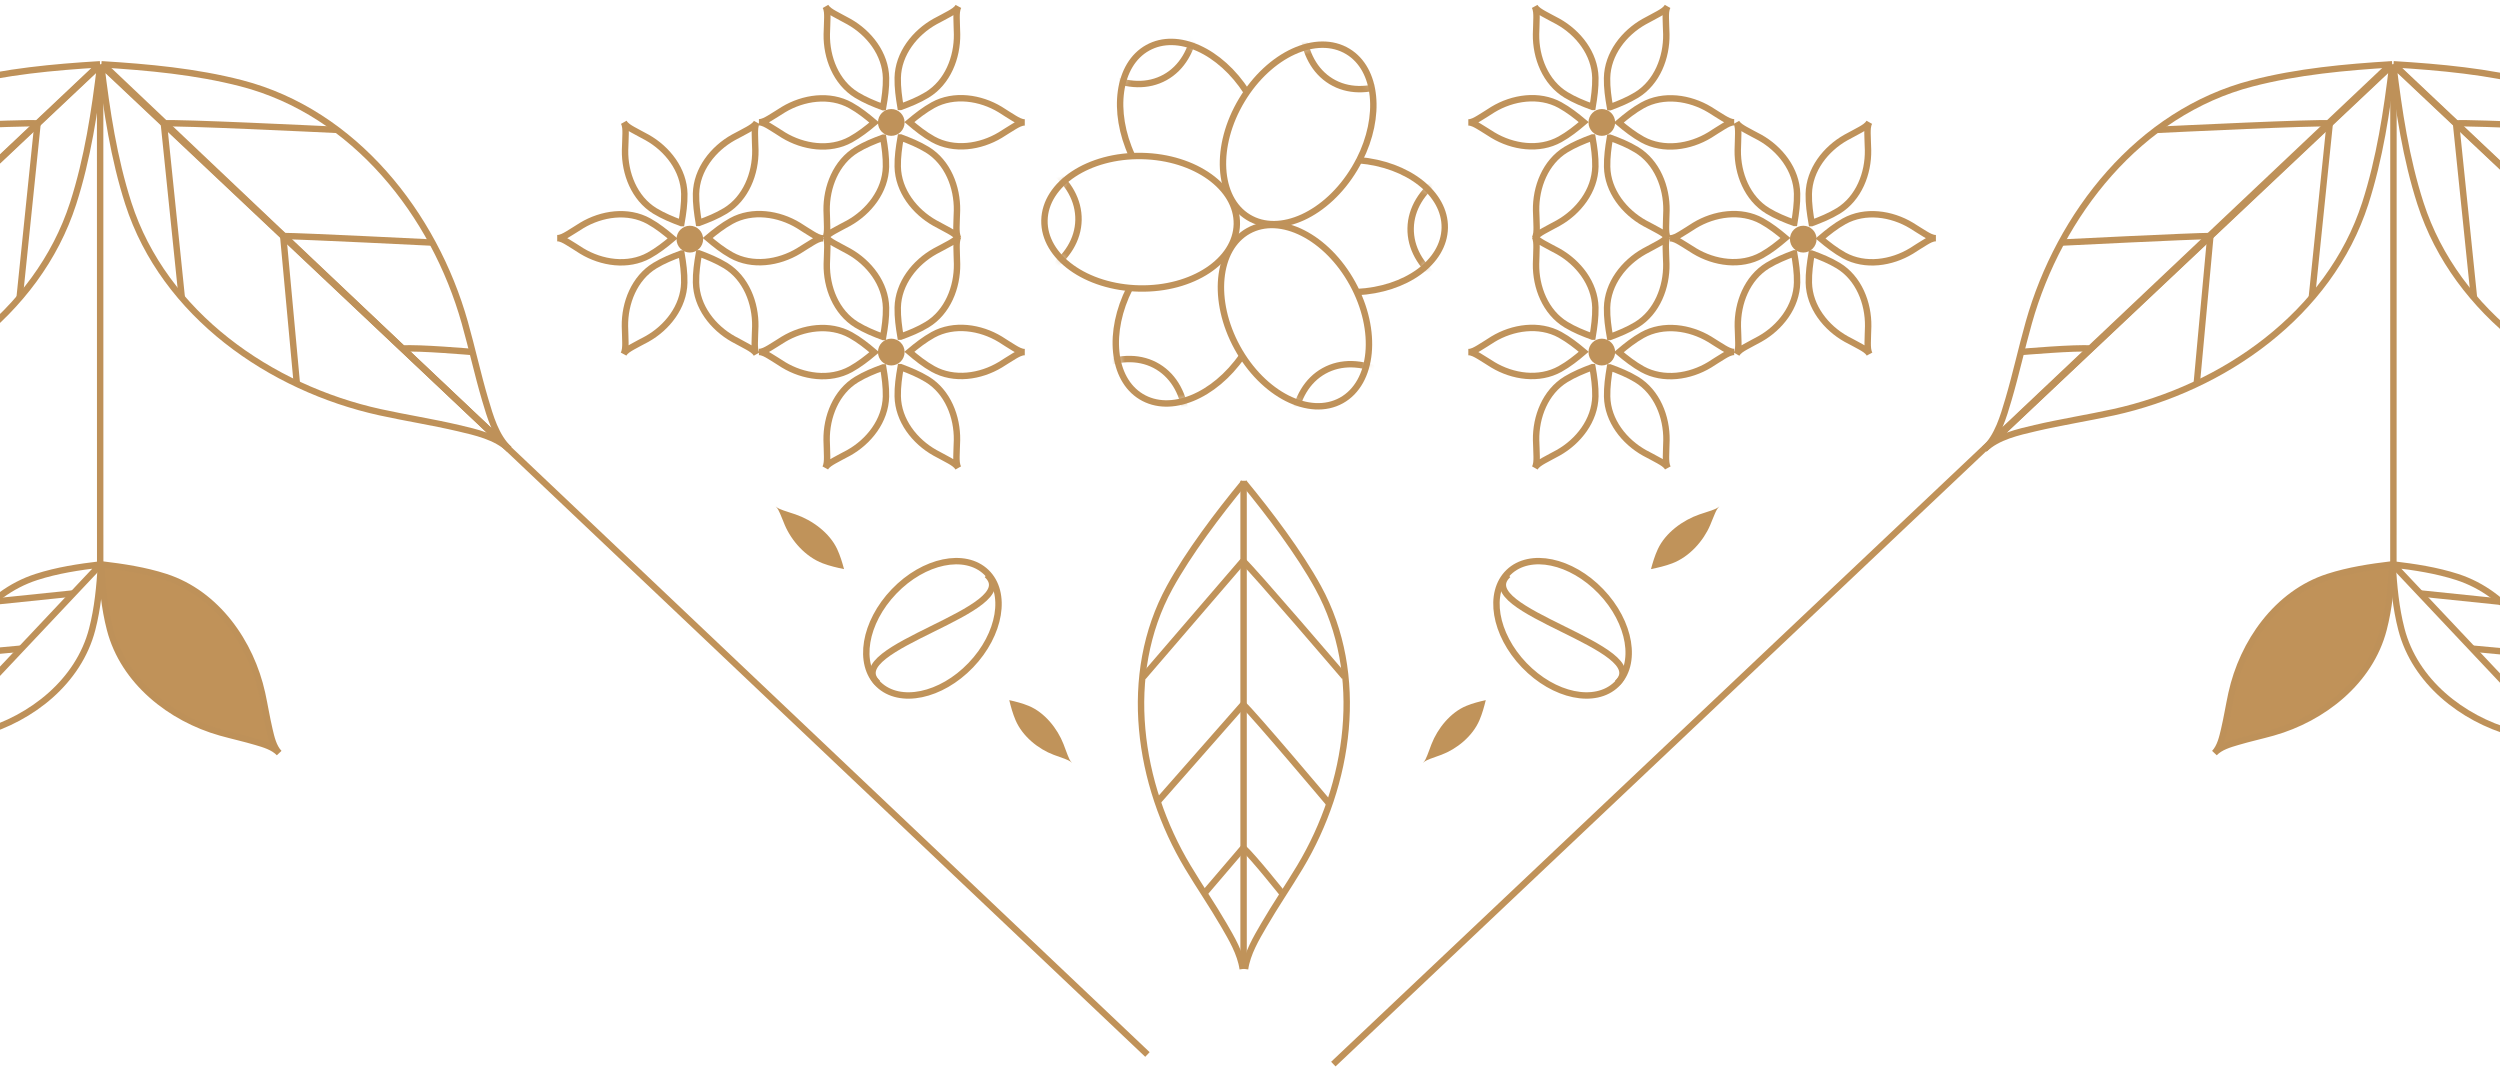 <svg width="390" height="167" viewBox="0 0 390 167" fill="none" xmlns="http://www.w3.org/2000/svg">
<path d="M281.309 35.215C280.162 35.215 279.232 36.151 279.232 37.306C279.232 38.461 280.162 39.397 281.309 39.397C282.457 39.397 283.387 38.461 283.387 37.306C283.387 36.151 282.457 35.215 281.309 35.215Z" fill="#BF925A"/>
<path d="M270.533 19.069C269.945 19.069 269.368 19.417 268.885 19.702C268.14 20.135 267.437 20.621 266.703 21.075C263.618 22.944 259.505 23.578 256.221 21.772C254.889 21.033 253.682 20.093 252.528 19.122C253.682 18.14 254.889 17.178 256.221 16.439C259.505 14.612 263.608 15.236 266.703 17.094C267.437 17.538 268.14 18.023 268.885 18.456C269.379 18.741 269.945 19.079 270.533 19.079" stroke="#BF925A" stroke-miterlimit="10"/>
<path d="M260.177 37.148C259.883 36.631 259.296 36.314 258.813 36.029C258.068 35.596 257.292 35.226 256.547 34.814C253.399 33.061 250.797 29.798 250.713 26.028C250.682 24.497 250.892 22.976 251.143 21.477L251.154 21.477C252.57 21.994 253.987 22.564 255.288 23.356C258.498 25.299 260.02 29.196 259.967 32.818C259.957 33.684 259.894 34.54 259.894 35.406C259.894 35.976 259.894 36.641 260.177 37.159" stroke="#BF925A" stroke-miterlimit="10"/>
<path d="M239.434 37.169C239.728 36.651 239.717 35.986 239.717 35.416C239.717 34.55 239.644 33.695 239.633 32.829C239.57 29.206 241.071 25.31 244.281 23.346C245.582 22.553 246.999 21.973 248.415 21.445L248.426 21.445C248.688 22.944 248.908 24.476 248.877 25.996C248.803 29.766 246.222 33.04 243.075 34.803C242.33 35.226 241.553 35.596 240.808 36.028C240.315 36.314 239.738 36.641 239.444 37.158" stroke="#BF925A" stroke-miterlimit="10"/>
<path d="M229.057 19.1C229.645 19.1 230.222 18.752 230.704 18.467C231.449 18.034 232.152 17.548 232.887 17.094C235.972 15.225 240.085 14.591 243.369 16.397C244.701 17.136 245.908 18.076 247.062 19.047C245.908 20.029 244.701 20.991 243.369 21.73C240.085 23.557 235.982 22.934 232.887 21.075C232.152 20.631 231.449 20.146 230.704 19.713C230.211 19.428 229.645 19.09 229.057 19.09" stroke="#BF925A" stroke-miterlimit="10"/>
<path d="M239.413 1.011C239.706 1.528 240.294 1.845 240.777 2.13C241.522 2.563 242.298 2.933 243.043 3.345C246.191 5.098 248.793 8.361 248.877 12.131C248.908 13.662 248.698 15.183 248.447 16.682L248.436 16.682C247.02 16.165 245.603 15.594 244.302 14.802C241.091 12.859 239.57 8.963 239.622 5.34C239.633 4.474 239.696 3.619 239.696 2.753C239.696 2.183 239.696 1.518 239.413 1" stroke="#BF925A" stroke-miterlimit="10"/>
<path d="M260.145 1C259.851 1.518 259.862 2.183 259.862 2.753C259.862 3.619 259.935 4.475 259.946 5.341C260.009 8.963 258.508 12.86 255.298 14.824C253.996 15.616 252.58 16.197 251.164 16.725L251.153 16.725C250.891 15.225 250.67 13.694 250.702 12.173C250.775 8.403 253.356 5.129 256.504 3.366C257.249 2.943 258.026 2.574 258.771 2.141C259.264 1.856 259.841 1.528 260.135 1.011" stroke="#BF925A" stroke-miterlimit="10"/>
<path d="M270.533 54.9C269.945 54.9 269.368 55.248 268.885 55.533C268.14 55.967 267.437 56.452 266.703 56.906C263.618 58.776 259.505 59.409 256.221 57.603C254.889 56.864 253.682 55.924 252.528 54.953C253.682 53.971 254.889 53.01 256.221 52.27C259.505 50.444 263.608 51.066 266.703 52.925C267.437 53.369 268.14 53.854 268.885 54.287C269.379 54.572 269.945 54.91 270.533 54.91" stroke="#BF925A" stroke-miterlimit="10"/>
<path d="M260.177 72.989C259.883 72.472 259.296 72.155 258.813 71.87C258.068 71.437 257.292 71.067 256.547 70.656C253.399 68.903 250.797 65.639 250.713 61.87C250.682 60.338 250.892 58.818 251.143 57.318L251.154 57.318C252.57 57.836 253.987 58.406 255.288 59.198C258.498 61.141 260.02 65.038 259.967 68.66C259.957 69.526 259.894 70.381 259.894 71.247C259.894 71.817 259.894 72.483 260.177 73" stroke="#BF925A" stroke-miterlimit="10"/>
<path d="M239.434 73C239.728 72.483 239.717 71.817 239.717 71.247C239.717 70.381 239.644 69.526 239.633 68.66C239.57 65.038 241.071 61.141 244.281 59.177C245.582 58.385 246.999 57.804 248.415 57.276L248.426 57.276C248.688 58.775 248.908 60.307 248.877 61.827C248.803 65.597 246.222 68.871 243.075 70.635C242.33 71.057 241.553 71.427 240.808 71.859C240.315 72.145 239.738 72.472 239.444 72.989" stroke="#BF925A" stroke-miterlimit="10"/>
<path d="M229.057 54.931C229.645 54.931 230.222 54.583 230.704 54.298C231.449 53.865 232.152 53.379 232.887 52.925C235.972 51.056 240.085 50.422 243.369 52.228C244.701 52.967 245.908 53.907 247.062 54.879C245.908 55.861 244.701 56.822 243.369 57.561C240.085 59.388 235.982 58.765 232.887 56.906C232.152 56.462 231.449 55.977 230.704 55.544C230.211 55.259 229.645 54.921 229.057 54.921" stroke="#BF925A" stroke-miterlimit="10"/>
<path d="M239.413 36.852C239.706 37.37 240.294 37.686 240.777 37.971C241.522 38.404 242.298 38.774 243.043 39.186C246.191 40.939 248.793 44.202 248.877 47.972C248.908 49.503 248.698 51.024 248.447 52.523L248.436 52.523C247.02 52.006 245.603 51.436 244.302 50.644C241.091 48.701 239.57 44.804 239.622 41.182C239.633 40.316 239.696 39.46 239.696 38.594C239.696 38.024 239.696 37.359 239.413 36.842" stroke="#BF925A" stroke-miterlimit="10"/>
<path d="M260.145 36.842C259.851 37.359 259.862 38.024 259.862 38.595C259.862 39.461 259.935 40.316 259.946 41.182C260.009 44.804 258.508 48.701 255.298 50.665C253.996 51.457 252.58 52.038 251.164 52.566L251.153 52.566C250.891 51.066 250.67 49.535 250.702 48.014C250.775 44.244 253.356 40.971 256.504 39.207C257.249 38.785 258.026 38.415 258.771 37.982C259.264 37.697 259.841 37.37 260.135 36.852" stroke="#BF925A" stroke-miterlimit="10"/>
<path d="M302 37.148C301.412 37.148 300.835 37.496 300.353 37.782C299.608 38.215 298.905 38.7 298.17 39.154C295.086 41.023 290.973 41.657 287.688 39.851C286.356 39.112 285.149 38.172 283.995 37.201C285.149 36.219 286.356 35.258 287.688 34.518C290.973 32.691 295.075 33.315 298.17 35.173C298.905 35.617 299.608 36.102 300.353 36.535C300.846 36.821 301.412 37.158 302 37.158" stroke="#BF925A" stroke-miterlimit="10"/>
<path d="M291.644 55.227C291.35 54.71 290.762 54.393 290.28 54.108C289.535 53.675 288.758 53.305 288.013 52.893C284.865 51.14 282.263 47.877 282.179 44.107C282.148 42.576 282.358 41.055 282.61 39.556L282.62 39.556C284.037 40.073 285.453 40.644 286.754 41.435C289.965 43.379 291.486 47.275 291.434 50.898C291.423 51.764 291.36 52.619 291.36 53.485C291.36 54.055 291.36 54.72 291.644 55.238" stroke="#BF925A" stroke-miterlimit="10"/>
<path d="M270.901 55.248C271.195 54.731 271.184 54.065 271.184 53.495C271.184 52.629 271.111 51.774 271.1 50.908C271.037 47.286 272.538 43.389 275.749 41.425C277.05 40.633 278.466 40.052 279.882 39.524L279.893 39.524C280.155 41.023 280.376 42.555 280.344 44.075C280.271 47.845 277.69 51.119 274.542 52.883C273.797 53.305 273.02 53.675 272.276 54.108C271.782 54.393 271.205 54.72 270.912 55.237" stroke="#BF925A" stroke-miterlimit="10"/>
<path d="M260.524 37.179C261.111 37.179 261.689 36.831 262.171 36.546C262.916 36.113 263.619 35.627 264.354 35.173C267.438 33.304 271.551 32.67 274.835 34.476C276.168 35.215 277.375 36.155 278.529 37.127C277.375 38.109 276.168 39.07 274.835 39.809C271.551 41.636 267.449 41.013 264.354 39.154C263.619 38.711 262.916 38.225 262.171 37.792C261.678 37.507 261.111 37.169 260.524 37.169" stroke="#BF925A" stroke-miterlimit="10"/>
<path d="M270.88 19.1C271.174 19.617 271.761 19.934 272.244 20.219C272.989 20.652 273.765 21.022 274.51 21.434C277.658 23.187 280.26 26.45 280.344 30.22C280.376 31.751 280.166 33.272 279.914 34.772L279.903 34.772C278.487 34.254 277.07 33.684 275.769 32.892C272.559 30.949 271.037 27.052 271.09 23.43C271.1 22.564 271.163 21.708 271.163 20.843C271.163 20.272 271.163 19.607 270.88 19.09" stroke="#BF925A" stroke-miterlimit="10"/>
<path d="M291.613 19.079C291.319 19.597 291.33 20.262 291.33 20.832C291.33 21.698 291.403 22.554 291.413 23.42C291.476 27.042 289.976 30.939 286.765 32.903C285.464 33.695 284.048 34.276 282.631 34.804L282.621 34.804C282.359 33.304 282.138 31.773 282.17 30.252C282.243 26.482 284.824 23.209 287.972 21.445C288.717 21.023 289.493 20.653 290.238 20.22C290.731 19.935 291.309 19.608 291.602 19.09" stroke="#BF925A" stroke-miterlimit="10"/>
<path d="M249.884 17.009C248.737 17.009 247.806 17.946 247.806 19.101C247.806 20.255 248.737 21.191 249.884 21.191C251.031 21.191 251.961 20.255 251.961 19.101C251.961 17.946 251.031 17.009 249.884 17.009Z" fill="#BF925A"/>
<path d="M249.884 52.83C248.737 52.83 247.806 53.766 247.806 54.921C247.806 56.076 248.737 57.012 249.884 57.012C251.031 57.012 251.961 56.076 251.961 54.921C251.961 53.766 251.031 52.83 249.884 52.83Z" fill="#BF925A"/>
<path d="M107.614 35.215C108.761 35.215 109.692 36.151 109.692 37.306C109.692 38.461 108.761 39.397 107.614 39.397C106.467 39.397 105.537 38.461 105.537 37.306C105.537 36.151 106.467 35.215 107.614 35.215Z" fill="#BF925A"/>
<path d="M118.391 19.069C118.978 19.069 119.555 19.417 120.038 19.702C120.783 20.135 121.486 20.621 122.22 21.075C125.305 22.944 129.418 23.578 132.702 21.772C134.035 21.033 135.241 20.093 136.396 19.122C135.241 18.14 134.035 17.178 132.702 16.439C129.418 14.612 125.316 15.236 122.22 17.094C121.486 17.538 120.783 18.023 120.038 18.456C119.545 18.741 118.978 19.079 118.391 19.079" stroke="#BF925A" stroke-miterlimit="10"/>
<path d="M128.746 37.148C129.04 36.631 129.627 36.314 130.11 36.029C130.855 35.596 131.631 35.226 132.376 34.814C135.524 33.061 138.126 29.798 138.21 26.028C138.242 24.497 138.032 22.976 137.78 21.477L137.77 21.477C136.353 21.994 134.937 22.564 133.636 23.356C130.425 25.299 128.903 29.196 128.956 32.818C128.966 33.684 129.029 34.54 129.029 35.406C129.029 35.976 129.029 36.641 128.746 37.159" stroke="#BF925A" stroke-miterlimit="10"/>
<path d="M149.489 37.169C149.195 36.651 149.206 35.986 149.206 35.416C149.206 34.55 149.279 33.695 149.29 32.829C149.353 29.206 147.852 25.31 144.642 23.346C143.341 22.553 141.924 21.973 140.508 21.445L140.497 21.445C140.235 22.944 140.014 24.476 140.046 25.996C140.119 29.766 142.701 33.04 145.848 34.803C146.593 35.226 147.37 35.596 148.115 36.028C148.608 36.314 149.185 36.641 149.479 37.158" stroke="#BF925A" stroke-miterlimit="10"/>
<path d="M159.866 19.1C159.279 19.1 158.702 18.752 158.219 18.467C157.474 18.034 156.771 17.548 156.037 17.094C152.952 15.225 148.839 14.591 145.555 16.397C144.222 17.136 143.015 18.076 141.861 19.047C143.015 20.029 144.222 20.991 145.555 21.73C148.839 23.557 152.941 22.934 156.037 21.075C156.771 20.631 157.474 20.146 158.219 19.713C158.712 19.428 159.279 19.09 159.866 19.09" stroke="#BF925A" stroke-miterlimit="10"/>
<path d="M149.51 1.011C149.216 1.528 148.629 1.845 148.146 2.13C147.401 2.563 146.625 2.933 145.88 3.345C142.732 5.098 140.13 8.361 140.046 12.131C140.015 13.662 140.224 15.183 140.476 16.682L140.487 16.682C141.903 16.165 143.32 15.594 144.621 14.802C147.831 12.859 149.353 8.963 149.3 5.34C149.29 4.474 149.227 3.619 149.227 2.753C149.227 2.183 149.227 1.518 149.51 1" stroke="#BF925A" stroke-miterlimit="10"/>
<path d="M128.778 1C129.072 1.518 129.062 2.183 129.062 2.753C129.062 3.619 128.988 4.475 128.978 5.341C128.915 8.963 130.415 12.86 133.626 14.824C134.927 15.616 136.343 16.197 137.76 16.725L137.77 16.725C138.033 15.225 138.253 13.694 138.221 12.173C138.148 8.403 135.567 5.129 132.419 3.366C131.674 2.943 130.898 2.574 130.153 2.141C129.66 1.856 129.083 1.528 128.789 1.011" stroke="#BF925A" stroke-miterlimit="10"/>
<path d="M118.391 54.9C118.978 54.9 119.555 55.248 120.038 55.533C120.783 55.967 121.486 56.452 122.22 56.906C125.305 58.776 129.418 59.409 132.702 57.603C134.035 56.864 135.241 55.924 136.396 54.953C135.241 53.971 134.035 53.01 132.702 52.27C129.418 50.444 125.316 51.066 122.22 52.925C121.486 53.369 120.783 53.854 120.038 54.287C119.545 54.572 118.978 54.91 118.391 54.91" stroke="#BF925A" stroke-miterlimit="10"/>
<path d="M128.746 72.989C129.04 72.472 129.627 72.155 130.11 71.87C130.855 71.437 131.631 71.067 132.376 70.656C135.524 68.903 138.126 65.639 138.21 61.87C138.242 60.338 138.032 58.818 137.78 57.318L137.77 57.318C136.353 57.836 134.937 58.406 133.636 59.198C130.425 61.141 128.903 65.038 128.956 68.66C128.966 69.526 129.029 70.381 129.029 71.247C129.029 71.817 129.029 72.483 128.746 73" stroke="#BF925A" stroke-miterlimit="10"/>
<path d="M149.489 73C149.195 72.483 149.206 71.817 149.206 71.247C149.206 70.381 149.279 69.526 149.29 68.66C149.353 65.038 147.852 61.141 144.642 59.177C143.341 58.385 141.924 57.804 140.508 57.276L140.497 57.276C140.235 58.775 140.014 60.307 140.046 61.827C140.119 65.597 142.701 68.871 145.848 70.635C146.593 71.057 147.37 71.427 148.115 71.859C148.608 72.145 149.185 72.472 149.479 72.989" stroke="#BF925A" stroke-miterlimit="10"/>
<path d="M159.866 54.931C159.279 54.931 158.702 54.583 158.219 54.298C157.474 53.865 156.771 53.379 156.037 52.925C152.952 51.056 148.839 50.422 145.555 52.228C144.222 52.967 143.015 53.907 141.861 54.879C143.015 55.861 144.222 56.822 145.555 57.561C148.839 59.388 152.941 58.765 156.037 56.906C156.771 56.462 157.474 55.977 158.219 55.544C158.712 55.259 159.279 54.921 159.866 54.921" stroke="#BF925A" stroke-miterlimit="10"/>
<path d="M149.51 36.852C149.216 37.37 148.629 37.686 148.146 37.971C147.401 38.404 146.625 38.774 145.88 39.186C142.732 40.939 140.13 44.202 140.046 47.972C140.015 49.503 140.224 51.024 140.476 52.523L140.487 52.523C141.903 52.006 143.32 51.436 144.621 50.644C147.831 48.701 149.353 44.804 149.3 41.182C149.29 40.316 149.227 39.46 149.227 38.594C149.227 38.024 149.227 37.359 149.51 36.842" stroke="#BF925A" stroke-miterlimit="10"/>
<path d="M128.778 36.842C129.072 37.359 129.062 38.024 129.062 38.595C129.062 39.461 128.988 40.316 128.978 41.182C128.915 44.804 130.415 48.701 133.626 50.665C134.927 51.457 136.343 52.038 137.76 52.566L137.77 52.566C138.033 51.066 138.253 49.535 138.221 48.014C138.148 44.244 135.567 40.971 132.419 39.207C131.674 38.785 130.898 38.415 130.153 37.982C129.66 37.697 129.083 37.37 128.789 36.852" stroke="#BF925A" stroke-miterlimit="10"/>
<path d="M86.923 37.148C87.511 37.148 88.088 37.496 88.571 37.782C89.316 38.215 90.019 38.7 90.753 39.154C93.838 41.023 97.951 41.657 101.235 39.851C102.567 39.112 103.774 38.172 104.928 37.201C103.774 36.219 102.567 35.258 101.235 34.518C97.951 32.691 93.848 33.315 90.753 35.173C90.019 35.617 89.316 36.102 88.571 36.535C88.078 36.821 87.511 37.158 86.923 37.158" stroke="#BF925A" stroke-miterlimit="10"/>
<path d="M97.28 55.227C97.574 54.71 98.161 54.393 98.644 54.108C99.389 53.675 100.165 53.305 100.91 52.893C104.058 51.14 106.66 47.877 106.744 44.107C106.775 42.576 106.566 41.055 106.314 39.556L106.303 39.556C104.887 40.073 103.47 40.644 102.169 41.435C98.959 43.379 97.437 47.275 97.49 50.898C97.5 51.764 97.563 52.619 97.563 53.485C97.563 54.055 97.563 54.72 97.28 55.238" stroke="#BF925A" stroke-miterlimit="10"/>
<path d="M118.023 55.248C117.729 54.731 117.74 54.065 117.74 53.495C117.74 52.629 117.813 51.774 117.824 50.908C117.887 47.286 116.386 43.389 113.176 41.425C111.875 40.633 110.458 40.052 109.042 39.524L109.031 39.524C108.769 41.023 108.549 42.555 108.58 44.075C108.654 47.845 111.235 51.119 114.382 52.883C115.127 53.305 115.904 53.675 116.649 54.108C117.142 54.393 117.719 54.72 118.013 55.237" stroke="#BF925A" stroke-miterlimit="10"/>
<path d="M128.4 37.179C127.813 37.179 127.236 36.831 126.753 36.546C126.008 36.113 125.305 35.627 124.571 35.173C121.486 33.304 117.373 32.67 114.089 34.476C112.756 35.215 111.55 36.155 110.396 37.127C111.55 38.109 112.756 39.07 114.089 39.809C117.373 41.636 121.475 41.013 124.571 39.154C125.305 38.711 126.008 38.225 126.753 37.792C127.246 37.507 127.813 37.169 128.4 37.169" stroke="#BF925A" stroke-miterlimit="10"/>
<path d="M118.044 19.1C117.751 19.617 117.163 19.934 116.68 20.219C115.935 20.652 115.159 21.022 114.414 21.434C111.266 23.187 108.664 26.45 108.58 30.22C108.549 31.751 108.759 33.272 109.01 34.772L109.021 34.772C110.437 34.254 111.854 33.684 113.155 32.892C116.366 30.949 117.887 27.052 117.835 23.43C117.824 22.564 117.761 21.708 117.761 20.843C117.761 20.272 117.761 19.607 118.044 19.09" stroke="#BF925A" stroke-miterlimit="10"/>
<path d="M97.31 19.079C97.604 19.597 97.593 20.262 97.593 20.832C97.593 21.698 97.52 22.554 97.509 23.42C97.447 27.042 98.947 30.939 102.158 32.903C103.459 33.695 104.875 34.276 106.292 34.804L106.302 34.804C106.564 33.304 106.785 31.773 106.753 30.252C106.68 26.482 104.099 23.209 100.951 21.445C100.206 21.023 99.43 20.653 98.685 20.22C98.191 19.935 97.614 19.608 97.32 19.09" stroke="#BF925A" stroke-miterlimit="10"/>
<path d="M139.039 17.009C140.187 17.009 141.117 17.946 141.117 19.101C141.117 20.255 140.187 21.191 139.039 21.191C137.892 21.191 136.962 20.255 136.962 19.101C136.962 17.946 137.892 17.009 139.039 17.009Z" fill="#BF925A"/>
<path d="M139.039 52.83C140.187 52.83 141.117 53.766 141.117 54.921C141.117 56.076 140.187 57.012 139.039 57.012C137.892 57.012 136.962 56.076 136.962 54.921C136.962 53.766 137.892 52.83 139.039 52.83Z" fill="#BF925A"/>
<mask id="mask0_174_529" style="mask-type:luminance" maskUnits="userSpaceOnUse" x="211" y="24" width="15" height="22">
<path d="M211.999 24.993C219.609 25.637 225.488 30.17 225.383 35.547C225.278 40.925 219.273 45.194 211.673 45.563" fill="white"/>
</mask>
<g mask="url(#mask0_174_529)">
<path d="M235.282 24.823C243.575 24.992 250.189 30.074 250.073 36.192C249.958 42.309 243.134 47.127 234.852 46.968C226.559 46.799 219.946 41.717 220.061 35.6C220.176 29.483 227 24.665 235.282 24.823Z" stroke="#BF925A" stroke-miterlimit="10"/>
</g>
<path d="M211.998 24.993C219.608 25.637 225.487 30.17 225.382 35.547C225.277 40.925 219.272 45.194 211.672 45.563" stroke="#BF925A" stroke-miterlimit="10"/>
<mask id="mask1_174_529" style="mask-type:luminance" maskUnits="userSpaceOnUse" x="190" y="35" width="24" height="29">
<path d="M194.764 36.011C189.799 38.766 189.019 46.923 193.022 54.231C197.024 61.538 204.295 65.228 209.26 62.472C214.225 59.717 215.006 51.56 211.003 44.253C207 36.946 199.73 33.255 194.764 36.011Z" fill="white"/>
</mask>
<g mask="url(#mask1_174_529)">
<path d="M206.552 57.858C201.231 60.81 200.163 69.127 204.166 76.434C208.169 83.742 215.727 87.272 221.048 84.319C226.368 81.367 227.437 73.049 223.434 65.742C219.431 58.435 211.873 54.905 206.552 57.858Z" stroke="#BF925A" stroke-miterlimit="10"/>
</g>
<path d="M194.765 36.011C189.799 38.766 189.019 46.923 193.022 54.231C197.025 61.538 204.295 65.228 209.26 62.472C214.226 59.717 215.006 51.56 211.003 44.253C207 36.946 199.73 33.255 194.765 36.011Z" stroke="#BF925A" stroke-miterlimit="10"/>
<mask id="mask2_174_529" style="mask-type:luminance" maskUnits="userSpaceOnUse" x="174" y="44" width="20" height="19">
<path d="M193.784 55.526C189.417 61.813 182.593 64.655 178.027 61.876C173.471 59.108 172.789 51.744 176.242 44.95" fill="white"/>
</mask>
<g mask="url(#mask2_174_529)">
<path d="M163.464 64.43C159.178 71.573 159.92 79.926 165.121 83.088C170.322 86.249 178.012 83.022 182.298 75.879C186.585 68.737 185.843 60.383 180.642 57.222C175.441 54.061 167.75 57.288 163.464 64.43Z" stroke="#BF925A" stroke-miterlimit="10"/>
</g>
<path d="M193.785 55.526C189.418 61.813 182.594 64.655 178.028 61.876C173.472 59.108 172.79 51.744 176.243 44.95" stroke="#BF925A" stroke-miterlimit="10"/>
<mask id="mask3_174_529" style="mask-type:luminance" maskUnits="userSpaceOnUse" x="162" y="24" width="31" height="22">
<path d="M177.735 45.003C169.442 44.834 162.819 40.08 162.934 34.374C163.049 28.669 169.852 24.168 178.145 24.337C186.438 24.506 193.062 29.261 192.946 34.966C192.831 40.671 186.028 45.172 177.735 45.003Z" fill="white"/>
</mask>
<g mask="url(#mask3_174_529)">
<path d="M153.024 45.098C144.731 44.929 138.117 39.847 138.233 33.73C138.348 27.613 145.172 22.795 153.454 22.953C161.747 23.122 168.361 28.204 168.245 34.322C168.13 40.439 161.306 45.257 153.024 45.098Z" stroke="#BF925A" stroke-miterlimit="10"/>
</g>
<path d="M177.735 45.003C169.442 44.834 162.818 40.08 162.934 34.374C163.049 28.669 169.851 24.168 178.144 24.337C186.437 24.506 193.061 29.261 192.946 34.966C192.83 40.671 186.028 45.172 177.735 45.003Z" stroke="#BF925A" stroke-miterlimit="10"/>
<mask id="mask4_174_529" style="mask-type:luminance" maskUnits="userSpaceOnUse" x="174" y="6" width="21" height="19">
<path d="M176.598 24.295C173.407 17.364 174.383 10.032 179.044 7.454C183.705 4.866 190.382 7.951 194.497 14.364" fill="white"/>
</mask>
<g mask="url(#mask4_174_529)">
<path d="M167.253 -14.392C161.932 -11.44 160.864 -3.123 164.867 4.185C168.87 11.492 176.428 15.022 181.749 12.069C187.069 9.117 188.138 0.8 184.135 -6.508C180.132 -13.815 172.574 -17.345 167.253 -14.392Z" stroke="#BF925A" stroke-miterlimit="10"/>
</g>
<path d="M176.599 24.295C173.408 17.364 174.384 10.032 179.045 7.454C183.706 4.866 190.382 7.951 194.497 14.364" stroke="#BF925A" stroke-miterlimit="10"/>
<mask id="mask5_174_529" style="mask-type:luminance" maskUnits="userSpaceOnUse" x="190" y="6" width="25" height="29">
<path d="M212.051 24.96C211.82 25.415 211.568 25.869 211.305 26.313C207.022 33.455 199.611 36.857 194.751 33.899C189.891 30.951 189.429 22.763 193.722 15.621C198.005 8.478 205.416 5.076 210.277 8.035C214.833 10.803 215.515 18.167 212.061 24.96" fill="white"/>
</mask>
<g mask="url(#mask5_174_529)">
<path d="M205.994 -5.963C201.708 1.18 202.449 9.533 207.65 12.694C212.851 15.855 220.542 12.628 224.828 5.486C229.114 -1.657 228.372 -10.01 223.171 -13.172C217.97 -16.333 210.28 -13.106 205.994 -5.963Z" stroke="#BF925A" stroke-miterlimit="10"/>
</g>
<path d="M212.051 24.96C211.82 25.415 211.568 25.869 211.305 26.313C207.022 33.455 199.611 36.857 194.751 33.899C189.891 30.951 189.429 22.763 193.722 15.621C198.005 8.478 205.416 5.076 210.277 8.035C214.833 10.803 215.515 18.167 212.061 24.96" stroke="#BF925A" stroke-miterlimit="10"/>
<path d="M373 10L208 166" stroke="#C09259"/>
<path d="M373.38 10.74L373.37 88.15" stroke="#BE9159" stroke-miterlimit="10"/>
<path d="M373.31 88.05C376.67 88.45 380.07 88.96 383.32 90.01C391.33 92.6 396.65 100.27 398.39 108.18C398.8 110.06 399.1 111.96 399.53 113.84C399.82 115.07 400.14 116.54 401.05 117.5L373.33 88.09" stroke="#BE9159" stroke-miterlimit="10"/>
<path d="M401.02 117.49C400.11 116.53 398.67 116.12 397.45 115.76C395.61 115.21 393.72 114.81 391.87 114.28C384.08 112.08 376.73 106.33 374.62 98.17C373.76 94.87 373.45 91.44 373.24 88.06" stroke="#BE9159" stroke-miterlimit="10"/>
<path d="M385.63 101.18L396.29 102.17" stroke="#BE9159" stroke-miterlimit="10"/>
<path d="M377.51 92.57L390.08 93.87" stroke="#BE9159" stroke-miterlimit="10"/>
<path d="M373.2 88.05L373.14 88.05L373.13 88.05C369.79 88.45 366.41 88.96 363.19 90C355.18 92.59 349.86 100.26 348.12 108.16C347.71 110.04 347.41 111.94 346.97 113.82C346.68 115.05 346.36 116.52 345.45 117.48C346.36 116.52 347.8 116.11 349.01 115.75C350.86 115.2 352.74 114.79 354.59 114.27C362.38 112.07 369.73 106.32 371.84 98.17C372.7 94.87 373.01 91.44 373.21 88.06L373.19 88.04L373.2 88.05Z" fill="#C09259" stroke="#BE9159" stroke-miterlimit="10"/>
<path d="M373.35 10.08C374.22 17.35 375.33 24.71 377.59 31.73C383.18 49.06 399.77 60.55 416.86 64.31C420.92 65.2 425.04 65.84 429.09 66.79C431.76 67.42 434.92 68.11 437 70.08L373.34 10.08" stroke="#BE9159" stroke-miterlimit="10"/>
<path d="M373.39 10.03C380.7 10.48 388.11 11.15 395.25 13C412.88 17.57 425.32 33.46 430.07 50.3C431.2 54.3 432.08 58.37 433.26 62.36C434.04 64.99 434.92 68.11 437 70.07L373.39 10.02" stroke="#BE9159" stroke-miterlimit="10"/>
<path d="M410.16 20.26C406.77 20.1 385.45 19.07 383.17 19.25L383.15 19.25" stroke="#BE9159" stroke-miterlimit="10"/>
<path d="M383.14 19.26L385.94 46.44" stroke="#BE9159" stroke-miterlimit="10"/>
<path d="M373.22 10.08C372.35 17.35 371.24 24.71 368.98 31.73C363.39 49.06 346.8 60.55 329.71 64.31C325.65 65.2 321.53 65.84 317.48 66.79C314.81 67.42 311.65 68.11 309.57 70.08L373.23 10.08" stroke="#BE9159" stroke-miterlimit="10"/>
<path d="M373.18 10.03C365.87 10.48 358.46 11.15 351.32 13C333.69 17.57 321.25 33.46 316.5 50.3C315.37 54.3 314.49 58.37 313.31 62.36C312.53 64.99 311.65 68.11 309.57 70.07L373.18 10.02" stroke="#BE9159" stroke-miterlimit="10"/>
<path d="M326.2 54.38C323.84 54.17 315.29 54.91 315.29 54.91" stroke="#BE9159" stroke-miterlimit="10"/>
<path d="M344.82 36.82C342.05 36.82 321.41 37.85 321.41 37.85" stroke="#BE9159" stroke-miterlimit="10"/>
<path d="M336.41 20.26C339.8 20.1 361.12 19.07 363.4 19.25L363.42 19.25" stroke="#BE9159" stroke-miterlimit="10"/>
<path d="M344.82 36.82L342.69 59.87" stroke="#BE9159" stroke-miterlimit="10"/>
<path d="M363.44 19.26L360.64 46.44" stroke="#BE9159" stroke-miterlimit="10"/>
<path d="M16 10L179 164.5" stroke="#C09259"/>
<path d="M15.62 10.74L15.63 88.15" stroke="#BE9159" stroke-miterlimit="10"/>
<path d="M15.69 88.05C12.33 88.45 8.93 88.96 5.68 90.01C-2.33 92.6 -7.65 100.27 -9.39 108.18C-9.8 110.06 -10.1 111.96 -10.53 113.84C-10.82 115.07 -11.14 116.54 -12.05 117.5L15.67 88.09" stroke="#BE9159" stroke-miterlimit="10"/>
<path d="M-12.02 117.49C-11.11 116.53 -9.67 116.12 -8.45 115.76C-6.61 115.21 -4.72 114.81 -2.87 114.28C4.92 112.08 12.27 106.33 14.38 98.17C15.24 94.87 15.55 91.44 15.76 88.06" stroke="#BE9159" stroke-miterlimit="10"/>
<path d="M3.37 101.18L-7.29 102.17" stroke="#BE9159" stroke-miterlimit="10"/>
<path d="M11.49 92.57L-1.08 93.87" stroke="#BE9159" stroke-miterlimit="10"/>
<path d="M15.8 88.05L15.86 88.05L15.87 88.05C19.21 88.45 22.59 88.96 25.81 90C33.82 92.59 39.14 100.26 40.88 108.16C41.29 110.04 41.59 111.94 42.03 113.82C42.32 115.05 42.64 116.52 43.55 117.48C42.64 116.52 41.2 116.11 39.99 115.75C38.14 115.2 36.26 114.79 34.41 114.27C26.62 112.07 19.27 106.32 17.16 98.17C16.3 94.87 15.99 91.44 15.79 88.06L15.81 88.04L15.8 88.05Z" fill="#C09259" stroke="#BE9159" stroke-miterlimit="10"/>
<path d="M15.65 10.08C14.78 17.35 13.67 24.71 11.41 31.73C5.82 49.06 -10.77 60.55 -27.86 64.31C-31.92 65.2 -36.04 65.84 -40.09 66.79C-42.76 67.42 -45.92 68.11 -48 70.08L15.66 10.08" stroke="#BE9159" stroke-miterlimit="10"/>
<path d="M15.61 10.03C8.3 10.48 0.89 11.15 -6.25 13C-23.88 17.57 -36.32 33.46 -41.07 50.3C-42.2 54.3 -43.08 58.37 -44.26 62.36C-45.04 64.99 -45.92 68.11 -48 70.07L15.61 10.02" stroke="#BE9159" stroke-miterlimit="10"/>
<path d="M-21.16 20.26C-17.77 20.1 3.55 19.07 5.83 19.25L5.85 19.25" stroke="#BE9159" stroke-miterlimit="10"/>
<path d="M5.86 19.26L3.06 46.44" stroke="#BE9159" stroke-miterlimit="10"/>
<path d="M15.78 10.08C16.65 17.35 17.76 24.71 20.02 31.73C25.61 49.06 42.2 60.55 59.29 64.31C63.35 65.2 67.47 65.84 71.52 66.79C74.19 67.42 77.35 68.11 79.43 70.08L15.77 10.08" stroke="#BE9159" stroke-miterlimit="10"/>
<path d="M15.82 10.03C23.13 10.48 30.54 11.15 37.68 13C55.31 17.57 67.75 33.46 72.5 50.3C73.63 54.3 74.51 58.37 75.69 62.36C76.47 64.99 77.35 68.11 79.43 70.07L15.82 10.02" stroke="#BE9159" stroke-miterlimit="10"/>
<path d="M62.8 54.38C65.16 54.17 73.71 54.91 73.71 54.91" stroke="#BE9159" stroke-miterlimit="10"/>
<path d="M44.18 36.82C46.95 36.82 67.59 37.85 67.59 37.85" stroke="#BE9159" stroke-miterlimit="10"/>
<path d="M52.59 20.26C49.2 20.1 27.88 19.07 25.6 19.25L25.58 19.25" stroke="#BE9159" stroke-miterlimit="10"/>
<path d="M44.18 36.82L46.31 59.87" stroke="#BE9159" stroke-miterlimit="10"/>
<path d="M25.56 19.26L28.36 46.44" stroke="#BE9159" stroke-miterlimit="10"/>
<path d="M151.437 103.776C156.078 98.941 157.163 92.445 153.859 89.264C150.555 86.084 144.115 87.425 139.474 92.26C134.833 97.094 133.749 103.591 137.052 106.771C140.356 109.951 146.796 108.61 151.437 103.776Z" stroke="#C0935A" stroke-miterlimit="10"/>
<path d="M153.956 89.666C159.956 95.168 130.933 101.054 136.933 106.555" stroke="#C0935A" stroke-miterlimit="10"/>
<path d="M121 79C121.348 79.32 121.832 79.486 122.24 79.633C122.861 79.855 123.485 80.034 124.106 80.249C126.719 81.151 129.415 83.119 130.597 85.658C131.075 86.688 131.389 87.738 131.667 88.772L131.66 88.778C130.567 88.554 129.453 88.297 128.356 87.882C125.647 86.857 123.478 84.368 122.43 81.914C122.18 81.33 121.969 80.744 121.711 80.162C121.542 79.773 121.348 79.32 121 79Z" fill="#C0935A"/>
<path d="M167.22 119C166.901 118.68 166.457 118.514 166.084 118.367C165.514 118.145 164.943 117.966 164.374 117.751C161.979 116.849 159.508 114.881 158.424 112.342C157.986 111.312 157.699 110.262 157.444 109.228L157.45 109.222C158.452 109.446 159.473 109.702 160.479 110.118C162.961 111.143 164.949 113.632 165.909 116.086C166.138 116.67 166.332 117.256 166.569 117.838C166.723 118.221 166.901 118.676 167.222 118.996" fill="#C0935A"/>
<path d="M252.165 106.769C255.468 103.589 254.384 97.092 249.743 92.257C245.102 87.423 238.662 86.082 235.358 89.262C232.055 92.442 233.139 98.939 237.78 103.773C242.421 108.608 248.861 109.949 252.165 106.769Z" stroke="#C0935A" stroke-miterlimit="10"/>
<path d="M235.266 89.666C229.266 95.168 258.289 101.054 252.289 106.555" stroke="#C0935A" stroke-miterlimit="10"/>
<path d="M268.22 79C267.872 79.32 267.388 79.486 266.98 79.633C266.359 79.855 265.736 80.034 265.115 80.249C262.503 81.151 259.807 83.119 258.625 85.658C258.147 86.688 257.833 87.738 257.556 88.772L257.562 88.778C258.655 88.554 259.769 88.297 260.866 87.882C263.574 86.857 265.742 84.368 266.79 81.914C267.04 81.33 267.251 80.744 267.51 80.162C267.678 79.779 267.872 79.324 268.222 79.004" fill="#C0935A"/>
<path d="M222.002 119C222.321 118.68 222.765 118.514 223.139 118.367C223.708 118.145 224.279 117.966 224.848 117.751C227.243 116.849 229.714 114.881 230.798 112.342C231.236 111.312 231.523 110.262 231.778 109.228L231.772 109.222C230.77 109.446 229.749 109.702 228.743 110.118C226.261 111.143 224.273 113.632 223.313 116.086C223.084 116.67 222.89 117.256 222.653 117.838C222.499 118.221 222.321 118.676 222 118.996" fill="#C0935A"/>
<path d="M193.865 151.163C193.521 148.717 192.099 146.334 190.92 144.305C189.131 141.223 187.115 138.29 185.285 135.233C177.578 122.382 174.977 105.298 182.47 91.627C185.399 86.279 190.073 80.087 193.998 75.331L194.048 75.27" stroke="#C0935A" stroke-miterlimit="10"/>
<path d="M194.045 75.274C197.979 80.043 202.682 86.258 205.624 91.631C213.11 105.301 210.509 122.386 202.808 135.237C200.975 138.293 198.962 141.227 197.173 144.309C195.995 146.337 194.57 148.72 194.228 151.166" stroke="#C0935A" stroke-miterlimit="10"/>
<path d="M193.951 132.268C195.496 133.645 200.16 139.521 200.16 139.521" stroke="#C0935A" stroke-miterlimit="10"/>
<path d="M193.932 109.89C195.477 111.266 207.365 125.379 207.365 125.379" stroke="#C0935A" stroke-miterlimit="10"/>
<path d="M193.913 87.507C195.458 88.884 209.738 105.589 209.738 105.589" stroke="#C0935A" stroke-miterlimit="10"/>
<path d="M193.95 132.268L187.741 139.534" stroke="#C0935A" stroke-miterlimit="10"/>
<path d="M193.931 109.89L180.573 125.085" stroke="#C0935A" stroke-miterlimit="10"/>
<path d="M193.913 87.507L178.333 105.617" stroke="#C0935A" stroke-miterlimit="10"/>
<path d="M194 75L194 151" stroke="#C0935A" stroke-miterlimit="10"/>
</svg>
